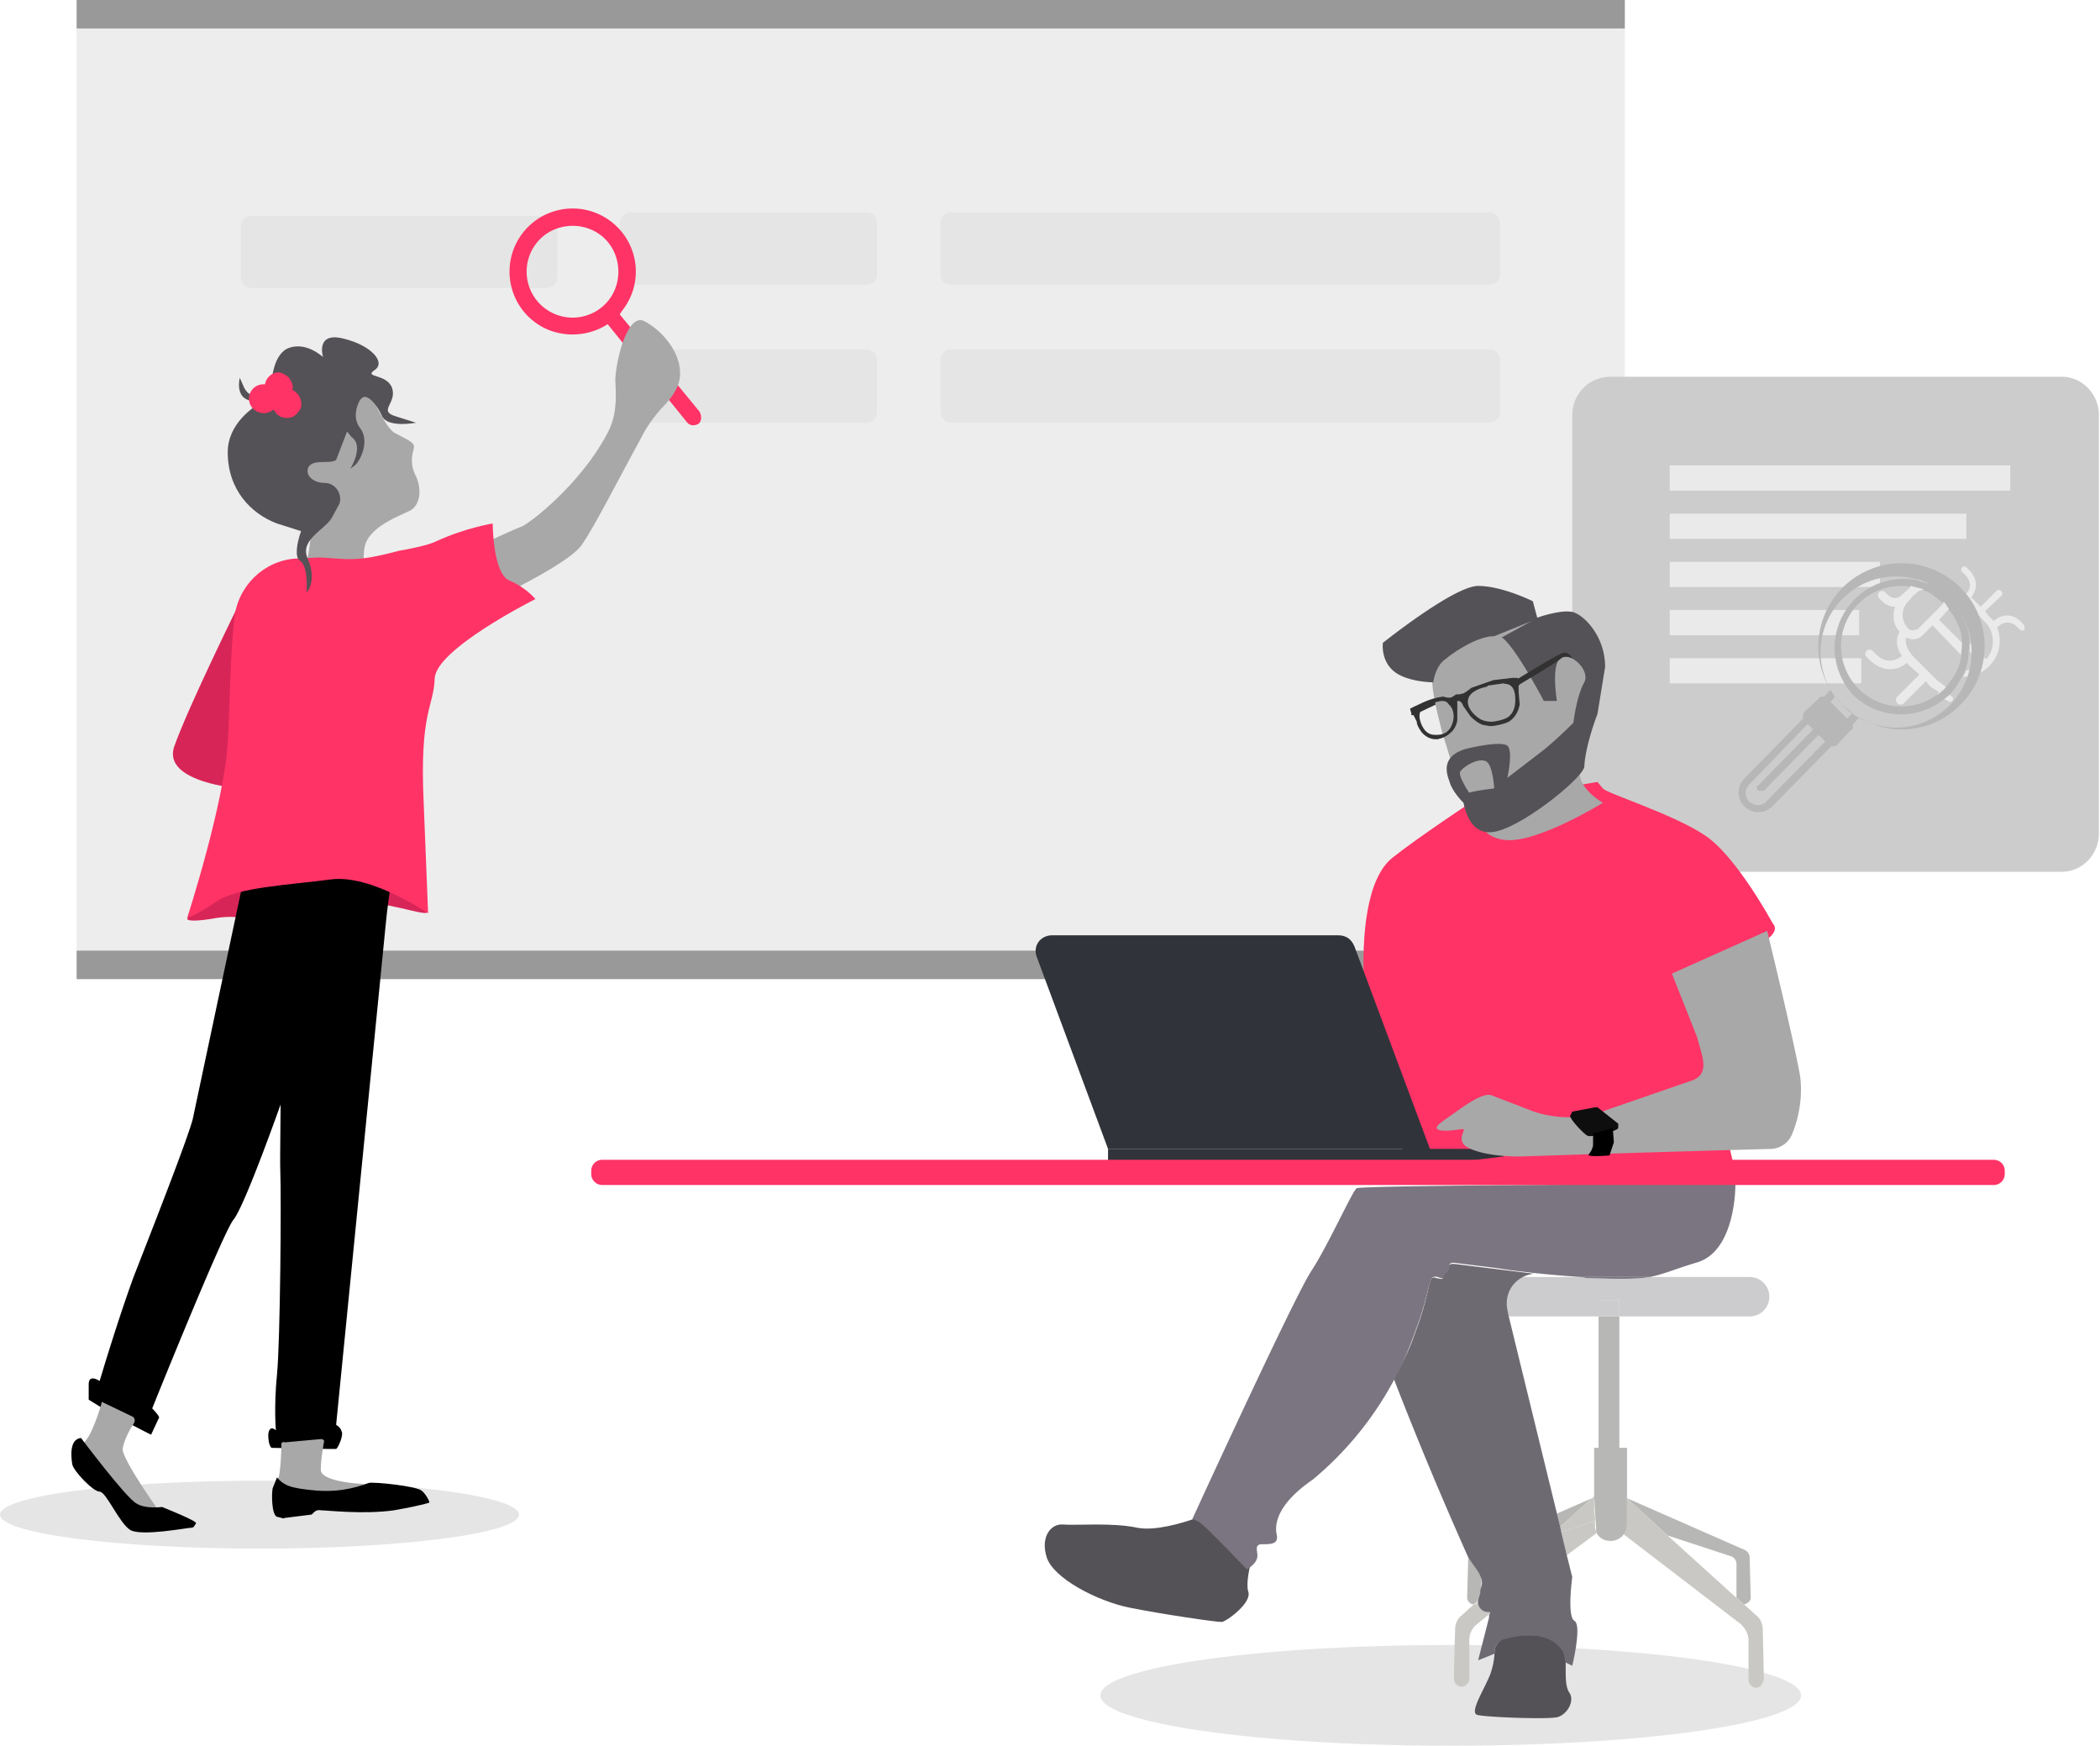 <svg width="1918" height="1594" xmlns="http://www.w3.org/2000/svg"><g transform="translate(-1 -2)" fill="none" fill-rule="evenodd"><path fill="#EDEDED" d="M1485 896H71V2h1414z"/><path fill="#999" d="M1485 28H71V2h1414zm0 868H71v-26h1414z"/><path d="M869 262h492c6 0 10-4 10-9v-47c0-6-4-10-10-10H869c-5 0-9 4-9 10v47c0 5 4 9 9 9zm-292 0h215c6 0 10-4 10-9v-47c0-6-4-10-10-10H577c-5 0-10 4-10 10v47c0 5 5 9 10 9zm292 126h492c6 0 10-5 10-10v-47c0-5-4-10-10-10H869c-5 0-9 5-9 10v47c0 5 4 10 9 10zm-292 0h215c6 0 10-5 10-10v-47c0-5-4-10-10-10H577c-5 0-10 5-10 10v47c0 5 5 10 10 10z" fill="#E5E5E5"/><ellipse fill="#E5E5E5" cx="238" cy="1385" rx="237" ry="31"/><path d="M231 265h269c6 0 10-4 10-10v-46c0-6-4-10-10-10H231c-6 0-10 4-10 10v46c0 6 4 10 10 10z" fill="#E5E5E5"/><ellipse fill="#E5E5E5" cx="1326" cy="1550" rx="320" ry="46"/><path d="M1884 798h-412c-20 0-35-16-35-35V381c0-19 15-35 35-35h412c19 0 34 16 34 35v382c0 19-15 35-34 35z" fill="#CCC"/><path d="M1850 573l-2-2c-8-9-18-9-26-2l-5-5-3-4 15-14a3 3 0 0 0 0-4 3 3 0 0 0-5 0l-14 14-8-8h-1c7-9 6-18-2-26l-2-2a3 3 0 0 0-4 0 3 3 0 0 0 0 4l2 2c6 6 7 12 2 18-5-3-11-4-16-1-4-3-8-4-11-4a66 66 0 0 1 16 14l-1-6c4-1 9 2 13 6l15 16c10 9 11 25 2 35l-15-15a49 49 0 0 1 0 8l11 11c-4 4-9 6-14 6l-3 6c9 0 17-3 24-10 9-9 12-23 7-35 6-6 13-6 19 0l2 2a3 3 0 0 0 4 0v-4zM1526 427h311v23h-311zm0 44h271v23h-271zm0 44h192v23h-192zm0 44h173v23h-173zm0 44h175v23h-175z" fill="#EAEAEA"/><path d="M1778 630a44 44 0 0 0 8-11l-4-2c-4 4-5 9-4 13zm-1-16l-6-4-4-4-14 15a3 3 0 0 1-4 0 3 3 0 0 1 0-4l14-15-8-8c-8 7-18 6-26-2l-2-2a3 3 0 0 1 0-4 3 3 0 0 1 4 0l2 2c6 6 12 6 18 1-3-5-4-11-1-16-4-5-5-11-3-17-4 0-7-2-9-4l-2-2a3 3 0 0 1 0-4 3 3 0 0 1 4 0l2 2c2 3 7 3 9 0l4-4 2-3a55 55 0 0 0-58 90c20 21 52 21 74 3-3-6-2-13 4-20z"/><path d="M1793 590l-21-21-6 6c-3 3-8 4-12 2-1 4 2 10 6 13l15 16c4 4 9 6 14 7 3-7 4-15 4-23zm22 14c9-11 8-26-2-36l-15-16c-4-3-9-6-13-5l1 5c8 11 13 24 14 36l15 16zm-4 4l-11-11-4 17c6-1 11-3 15-6zm-19-28c-2-7-5-14-10-21l-5 6 15 15zm-32-31l-4 3v1c-5 5-5 13 0 18a5 5 0 0 0 6 0l16-16-2-2-10-8-6 3v1z"/><path d="M1778 641l2 1a3 3 0 0 0 4 0 3 3 0 0 0 0-4l-2-1v-1l-5 4 1 1zm-18-111l-2-1a3 3 0 0 0-4 0l-1 3 10 3-3-5z" fill="#EAEAEA"/><g fill="#B7B7B7" fill-rule="nonzero"><path d="M1800 588a61 61 0 0 0-19-40c-3-4-7-7-12-10a48 48 0 0 0-7-3l-9-3a63 63 0 0 0-59 105c23 22 59 23 83 3l5-4c5-5 8-11 11-16l3-6c2-6 3-11 3-17l1-9zm-22 42l-1 1-4 3a55 55 0 1 1-7-89l10 8 2 2 4 5c5 6 8 13 10 20a69 69 0 0 1 1 10c0 8-1 16-4 23l-3 6-8 11z"/><path d="M1791 538a76 76 0 0 0-118 94l-6 6c-2 0-4 0-5 2l-13 12c-1 2-2 4-1 6l-54 55a18 18 0 1 0 26 25l54-55c2 1 4 0 5-1l12-13c2-1 3-3 2-5l6-7c29 18 68 14 93-12 29-29 29-78-1-107zm-176 195a11 11 0 1 1-16-15l53-55 5 5-50 51c-2 1-2 3 0 5h5l50-51 6 6-53 54zm73-75l-15-15 4-5 7 8 9 7-5 5zm99-18a69 69 0 1 1-98-96 69 69 0 0 1 98 96z"/></g><path d="M1738 545c-3 4-9 4-13 0l-2-2a4 4 0 0 0-6 0 4 4 0 0 0 0 5l3 3c3 3 7 5 12 5-3 8-2 16 4 23-4 7-3 14 2 22-8 6-16 6-24-2l-3-3a4 4 0 0 0-5 0 4 4 0 0 0 0 6l2 2c11 11 24 12 35 3v1l11 10-20 20a4 4 0 0 0 0 6 4 4 0 0 0 6 0l20-20 4 5 8 5-2 3 7-6 1-2-8-6-21-21c-4-4-9-12-7-18 5 3 12 2 16-3l8-8 26 27 1-11-21-21 8-9 1-1-4-6h-1l-1 2-22 22c-3 2-7 2-9 0-7-7-7-18 0-25l1-1 4-5h1c2-3 5-4 8-5l-12-3a10 10 0 0 1-2 3l-6 5z" fill="#EAEAEA"/><path d="M1292 649s40-18 45-19c5 0 7 6 7 6s-6-3-10-1l-42 20v-6z" fill="#323232"/><path d="M1620 845s-34-63-63-81c-29-19-87-37-92-42l-5-6-116 19s-47 31-71 50c-23 18-29 68-26 121 3 52 43 168 43 168h158l137-6-27-112-25-64c0 1 105-28 87-47z" fill="#F36"/><path d="M1465 735s-18-10-21-24c-3-13 18-84 5-110-13-27-55-21-87-18-31 3-53 15-53 39 0 13 5 32 9 48l8 26c2 10 14 35 20 40 6 4 1 30 30 33s89-34 89-34z" fill="#A8A8A8"/><path d="M1351 1518l10-39v-2l-11 8c-5 4-8 9-8 15v26h22l2-14-15 6zm236-88c0-3-2-6-5-7l-58-19 63 57v-31zm-233 11v0zm15-280l2 7h74l-76-7zm88 207v-44h4v-120h-82l44 180 32-14z"/><path d="M1524 1404l58 19c3 1 5 4 5 7v31l7 6c3-1 6-3 6-6l-1-37c0-3-2-6-5-7l-107-47 37 34zm-101-20l3 12 29-26zm-70 72l1-2v-13l-12-17-1 37c0 3 3 6 6 6l4-4 2-7zM1487 1370z" fill="#B7B7B6"/><path d="M1611 1490c0-5-2-10-6-13l-11-10-7-6-63-57-37-34v24c0 4-2 7-3 9l107 82c4 4 7 9 7 15v37c1 3 3 6 7 6 3 0 5-2 6-5l1-2-1-46zm-155-121l1 7v-8l-2 2zm1 22l-30 10 5 21 27-20v-1l-2-7v-3zm-97 83c-3 0-8-2-9-9a6 6 0 0 1-3 2h-1l-11 10c-4 3-6 8-6 13l-1 36v9c0 4 3 7 7 7 3 0 7-3 7-7v-35c0-6 2-11 7-15l11-9c1-2 2-2-1-2z" fill="#C9C8C4"/><path fill="#C9C8C4" d="M1457 1391v-15l-1-7-1 1-29 26 1 5zm-106 74v-2l-4 4 4-2zm107-74h-1v3l1 7-1-33v8l1 15z"/><path fill="#C9C8C4" d="M1457 1376v15h1z"/><path fill="#B7B7B6" d="M1461 1204h19v120h-19zM1487 1324h-30v44l2 33c2 5 7 8 13 8a15 15 0 0 0 15-15v-70z"/><path d="M1450 1169l-5-1h-74l8 36h82v-15h19v15h119c10 0 18-8 18-18s-8-18-18-18h-91c-11 2-27 2-58 1z" fill="#CCCCCE"/><path fill="#CCCCCE" d="M1461 1189h19v15h-19z"/><path d="M1094 1388c-14 5-38 12-54 9-23-5-56-2-68-3-11-1-21 11-15 30s46 40 76 46 78 13 84 13c5-1 28-18 24-28-2-7 1-22 4-32-10-8-46-34-51-35z" fill="#545256"/><path d="M1439 1482c-7-4-2-40-2-40l-5-20-5-21-1-5-3-12-44-180-1-5c-4-17 7-32 24-34l-73-9c-8 0-2 4-8 8-5 5 2 7-8 5-9-3-3 7-21 54-4 12-11 25-18 38a3499 3499 0 0 0 68 163c5 8 9 12 11 17 2 4 2 8 0 13v2l-2 7v3c1 6 6 8 9 8s2 0 1 3v2l-10 39 15-6v-1c0-5 3-10 8-11 14-5 42-11 55 12l2 6v2l6 3s9-37 2-41z" fill="#6E6A72"/><path d="M1450 1169c31 1 47 1 58-1h-63l5 1z" fill="#7A7580"/><path d="M1586 1083s-342 1-346 4-26 52-41 75c-15 22-109 227-109 227l5 2c5 2 34 33 42 41l3 3s8-5 9-10c2-5-4-13 5-13 8 0 15 0 13-9-2-10 1-28 33-50a305 305 0 0 0 92-131c18-47 12-56 22-54 9 3 2 1 8-4 5-5 0-9 7-9l40 5c19 3 45 6 76 8h63c14-3 22-7 42-13 37-10 36-72 36-72z" fill="#7A7580"/><path d="M1434 1547c-3-5-3-13-3-21v-8l-2-7c-13-22-41-16-55-12-5 2-8 7-8 12v1a68 68 0 0 1-4 19c-6 15-20 36-11 37 9 2 62 4 72 2 9-2 17-15 11-23zm26-893s-11 28-12 48c-1 10-54 53-80 59-27 7-31-28-31-32s28-7 28-7l43-33c12-9 30-27 30-27s3-25 10-37c6-12-15-30-23-21-7 9-2 38-2 38h-12s-24-46-37-57c-2-2-5-2-9-2-15 0-37 15-44 21-9 6-11 21-11 21s-25 0-37-11c-11-10-9-25-9-25s65-52 87-52 50 14 50 14l4 15s22-8 33-5c10 3 29 22 29 50l-7 43z" fill="#545256"/><path d="M1339 686s27-7 37-4c10 2-1 42-1 42s-8 3-9 2c0-1-1-26-8-29s-19 4-23 9c-4 4 12 26 12 26s-5 6-8 4c-2-1-12-12-14-20-3-8-8-23 14-30z" fill="#545256"/><g fill="#31333A"><path d="M1308 1066h-295v-15h295z"/><path d="M1013 1051h294l-69-185c-3-7-8-10-15-10H962c-11 0-18 10-14 20l65 175zm295 15h-295l65-8h296zM1374 1058h-92v-7h92z"/></g><path d="M1324 1022c9-6 30-23 39-20l39 15c21 7 45 7 65-1l81-28c15-7 7-23 3-39l-23-58 87-39s24 98 30 132c3 21-2 41-7 53-3 8-10 13-18 14a45032 45032 0 0 0-232 7c-18 0-40-3-49-10-8-7 3-16-3-15-7 1-14 2-20 1-6-2-2-5 8-12z" fill="#A8A8A8"/><path d="M551 1084h1271a10 10 0 0 0 10-10v-3a10 10 0 0 0-10-10H551a10 10 0 0 0-10 10v3a10 10 0 0 0 10 10z" fill="#F36"/><path d="M1388 634v-6l1-1v-1l-1-1v-3l-1-1h-2-3l-17 2-20 7-4 3-3 2-4 1h-3l-3 2-2 1h-2-1l-4-1c-14 2-23 8-26 9l-2 1-2 1v1l1 3v2h2l1 2 2 4c0 3 2 6 4 9 3 4 8 7 13 7h2c4-1 8-2 13-7 3-3 5-8 5-11v-17h1c2 0 2 1 4 3v1l7 10c4 4 8 7 12 8l6 1c5 0 13-2 17-4 5-3 9-9 10-16l-1-11zm-46 6c2-7 12-10 17-11l1-1 14-2 5 1c4 2 6 6 6 14 0 5-1 12-7 16-3 2-11 4-15 4s-8-1-11-3c-6-4-12-11-10-18zm-43 10c2-4 16-8 19-8s5 1 6 3c5 4 6 12 3 19s-8 9-14 9h-1c-5 0-9-2-12-8-2-4-4-10-1-15z" fill="#323232" fill-rule="nonzero"/><path d="M1387 622s37-23 42-24 8 5 8 5-6-3-10 0c-4 4-40 25-40 25v-6z" fill="#323232"/><path fill="#A8A8A8" d="M1363 584l37-15-31 17z"/><path d="M1439 1482c-7-4-2-40-2-40l-5-20-5-21-1-5-3-12-44-180-1-5v-15c-6 3-14 9-24 18-32 27-47 76-63 100a2003 2003 0 0 0 51 122c5 7 10 12 12 17v13l-1 2-2 7v2c1 7 6 9 9 9s2 0 1 2v2l-10 40 15-6v-1c0-5 3-10 8-12 14-5 42-10 55 12l2 7v2a523 523 0 0 1 6 2s9-36 2-40zM1637 946c-19 17-37 9-68 0 14-5 29-4 44-9-6 5-12 8-19 9v2c17 5 29 1 41-10l-1-4-7 4-12 5c5-6 11-10 18-14l-18-77-87 39 23 57v1c28 2 60 12 89 15l-3-18z"/><path d="M1618 864l-3-12-8 4a34 34 0 0 1 11 8zm-70 30c17 0 23-2 46-16-11 20-30 27-51 29 5 11 12 14 23 11 19-6 31-18 37-37 5 12-2 25-21 40 17 2 36-18 36-35 0-13-8-22-20-27l-25 11 11 2c-6 4-14 6-22 7h-7l-20 9c1 6 3 6 13 6z"/><path d="M1441 1035c-6-5-7-10-6-12-11 0-22-2-33-6l-38-15c-10-3-31 14-40 21-10 6-14 9-8 11 6 1 13 0 20-1 6-1-5 8 3 15 9 7 31 10 49 10l42-3 10 1h7c2-2 4-5 5-9 1-6-3-6-11-12zm204-51c-6-34-30-132-30-132l-87 39 23 57c4 17 12 33-3 40l-81 28c-7 3-15 5-23 6 8 3 15 9 15 9l1 10-1 14 160-5c8 0 16-5 19-13 5-12 10-32 7-53z"/><path d="M1479 1028l-19-15h-2l-21 4-1 2-1 2c0 3 13 17 16 18 2 2 27-4 28-7v-4z" fill="#0E0E0E"/><path d="M1452 1056s3-3 4-8v-11l18-5 1 13-4 12c-1 0-21 2-19-1z" fill="#000"/><path d="M560 205a57 57 0 1 0-72 90c20 16 48 16 68 3l72 89c3 4 7 4 11 2 3-3 3-7 1-11l-73-89 2-3c20-25 16-61-9-81zm-62 78a42 42 0 0 1-7-59c14-18 41-21 59-7s21 41 7 59a42 42 0 0 1-59 7z" fill="#F36" fill-rule="nonzero"/><path d="M172 841c0 1 3 3 22 0 26-5 35 2 35 2s91-10 104-15c14-5 57 11 58 7 1-3-5-38-26-45-22-8-55-37-84-22-28 15-101 51-109 73zm48-289s-47 95-60 132c-12 38 83 40 83 40V586l-23-34z" fill="#D82558"/><path d="M236 753s-1 47 13 76c13 29 7 217 8 242 1 24 0 155-3 186-3 30-1 51-1 51s-6-6-7 4c0 10 3 12 3 12l51 1h8c2-1 7-13 5-16-1-4-5-6-5-6l45-454c3-34 12-83 12-83s-34-40-129-13z" fill="#000"/><path d="M221 753s4 41 1 59l-45 212c-5 19-38 103-54 144-15 41-31 95-31 95s-10-7-10 3v14a645 645 0 0 0 57 32l7-15c2-1-6-9-6-9s64-159 74-172c11-13 47-116 47-116l10-246s9-16-47-1" fill="#000"/><path d="M261 1319a2 2 0 0 0-3 2c0 7-1 28-3 31-2 5 30 15 58 12 9 0 14-1 19-3 2 0 2-4-1-4-13-1-37-4-37-13s2-20 3-26c0-1-1-2-3-2l-33 3zm-167-37c-1 5-8 26-13 33l-5 7s38 51 52 55l17 3s-32-45-32-55c1-7 6-17 10-23 2-3 1-6-2-7l-27-13z" fill="#A8A8A8"/><path d="M75 1315s42 56 51 60c8 5 23 3 23 3s33 13 31 15c-2 3-2 4-5 4s-45 8-55 2-22-35-28-35-24-19-25-25-3-23 8-24zm179 36l-4 10c-1 5-1 24 4 26 6 1 5 2 7 1l24-3c2 0 3-5 9-4 5 0 39 4 67 0 28-5 32-7 32-7 1 0-3-8-7-11-5-4-42-8-48-7-6 2-23 9-48 7-24-2-30-5-36-12z" fill="#000"/><path d="M622 346c2-22-17-43-33-51-16-7-26 40-26 54v1c1 18 1 33-8 49-24 45-70 81-78 84-14 5-88 41-88 41l20 45s106-46 123-69c12-17 32-57 55-99 5-10 11-18 18-26 8-8 16-18 17-29zM286 479s-3 48-13 57l-10 10 76 14s-10-46-4-62 31-25 41-30c10-6 10-22 4-33-5-11-2-19-1-24s-5-7-18-14c-12-8-26-51-34-51-7 0-56 23-66 66s-1 59 25 67z" fill="#A8A8A8"/><path d="M292 511c27 1 32 5 73-6 11-2 27-5 35-9 26-12 51-16 51-16s0 45 15 52c15 6 24 17 24 17s-92 46-92 73c-1 26-14 30-10 114l4 100s-52-36-89-31-85 7-104 20-27 15-27 15 34-105 37-160c2-32 2-77 6-113 3-30 27-53 56-55l21-1z" fill="#F36"/><path d="M362 382c-16-5 2-12-3-26-5-13-26-9-16-16 11-7-3-23-29-29-25-6-18 17-18 17s-17-16-34-7c-9 6-12 19-13 30l-3 3c-10 13-18 10-22 2l-4-9s-5 19 11 21c4 1 9 0 13-1-12 6-35 22-35 48 0 34 21 56 45 65l22 7c-4 11-6 24-1 27 8 5 6 29 6 29s10-10 1-31c-8-18 18-27 23-39l6-11c3-9-4-19-13-19-12 0-19-8-15-15 5-7 19-2 25-6l10-26 4 5c12 8-1 29-1 29l4-3c5-4 14-22 5-34-8-10-2-23 0-26l2-2c5-3 13 6 18 17s31 6 31 6l-19-6z" fill="#545256"/><path d="M268 358c1-3 0-7-3-11-2-2-5-4-9-5-7 0-12 5-13 11a13 13 0 0 0-3 26c4 1 8-1 11-3 3 6 9 9 16 7 4-1 7-5 9-9 1-7-2-13-8-16z" fill="#F36"/></g></svg>